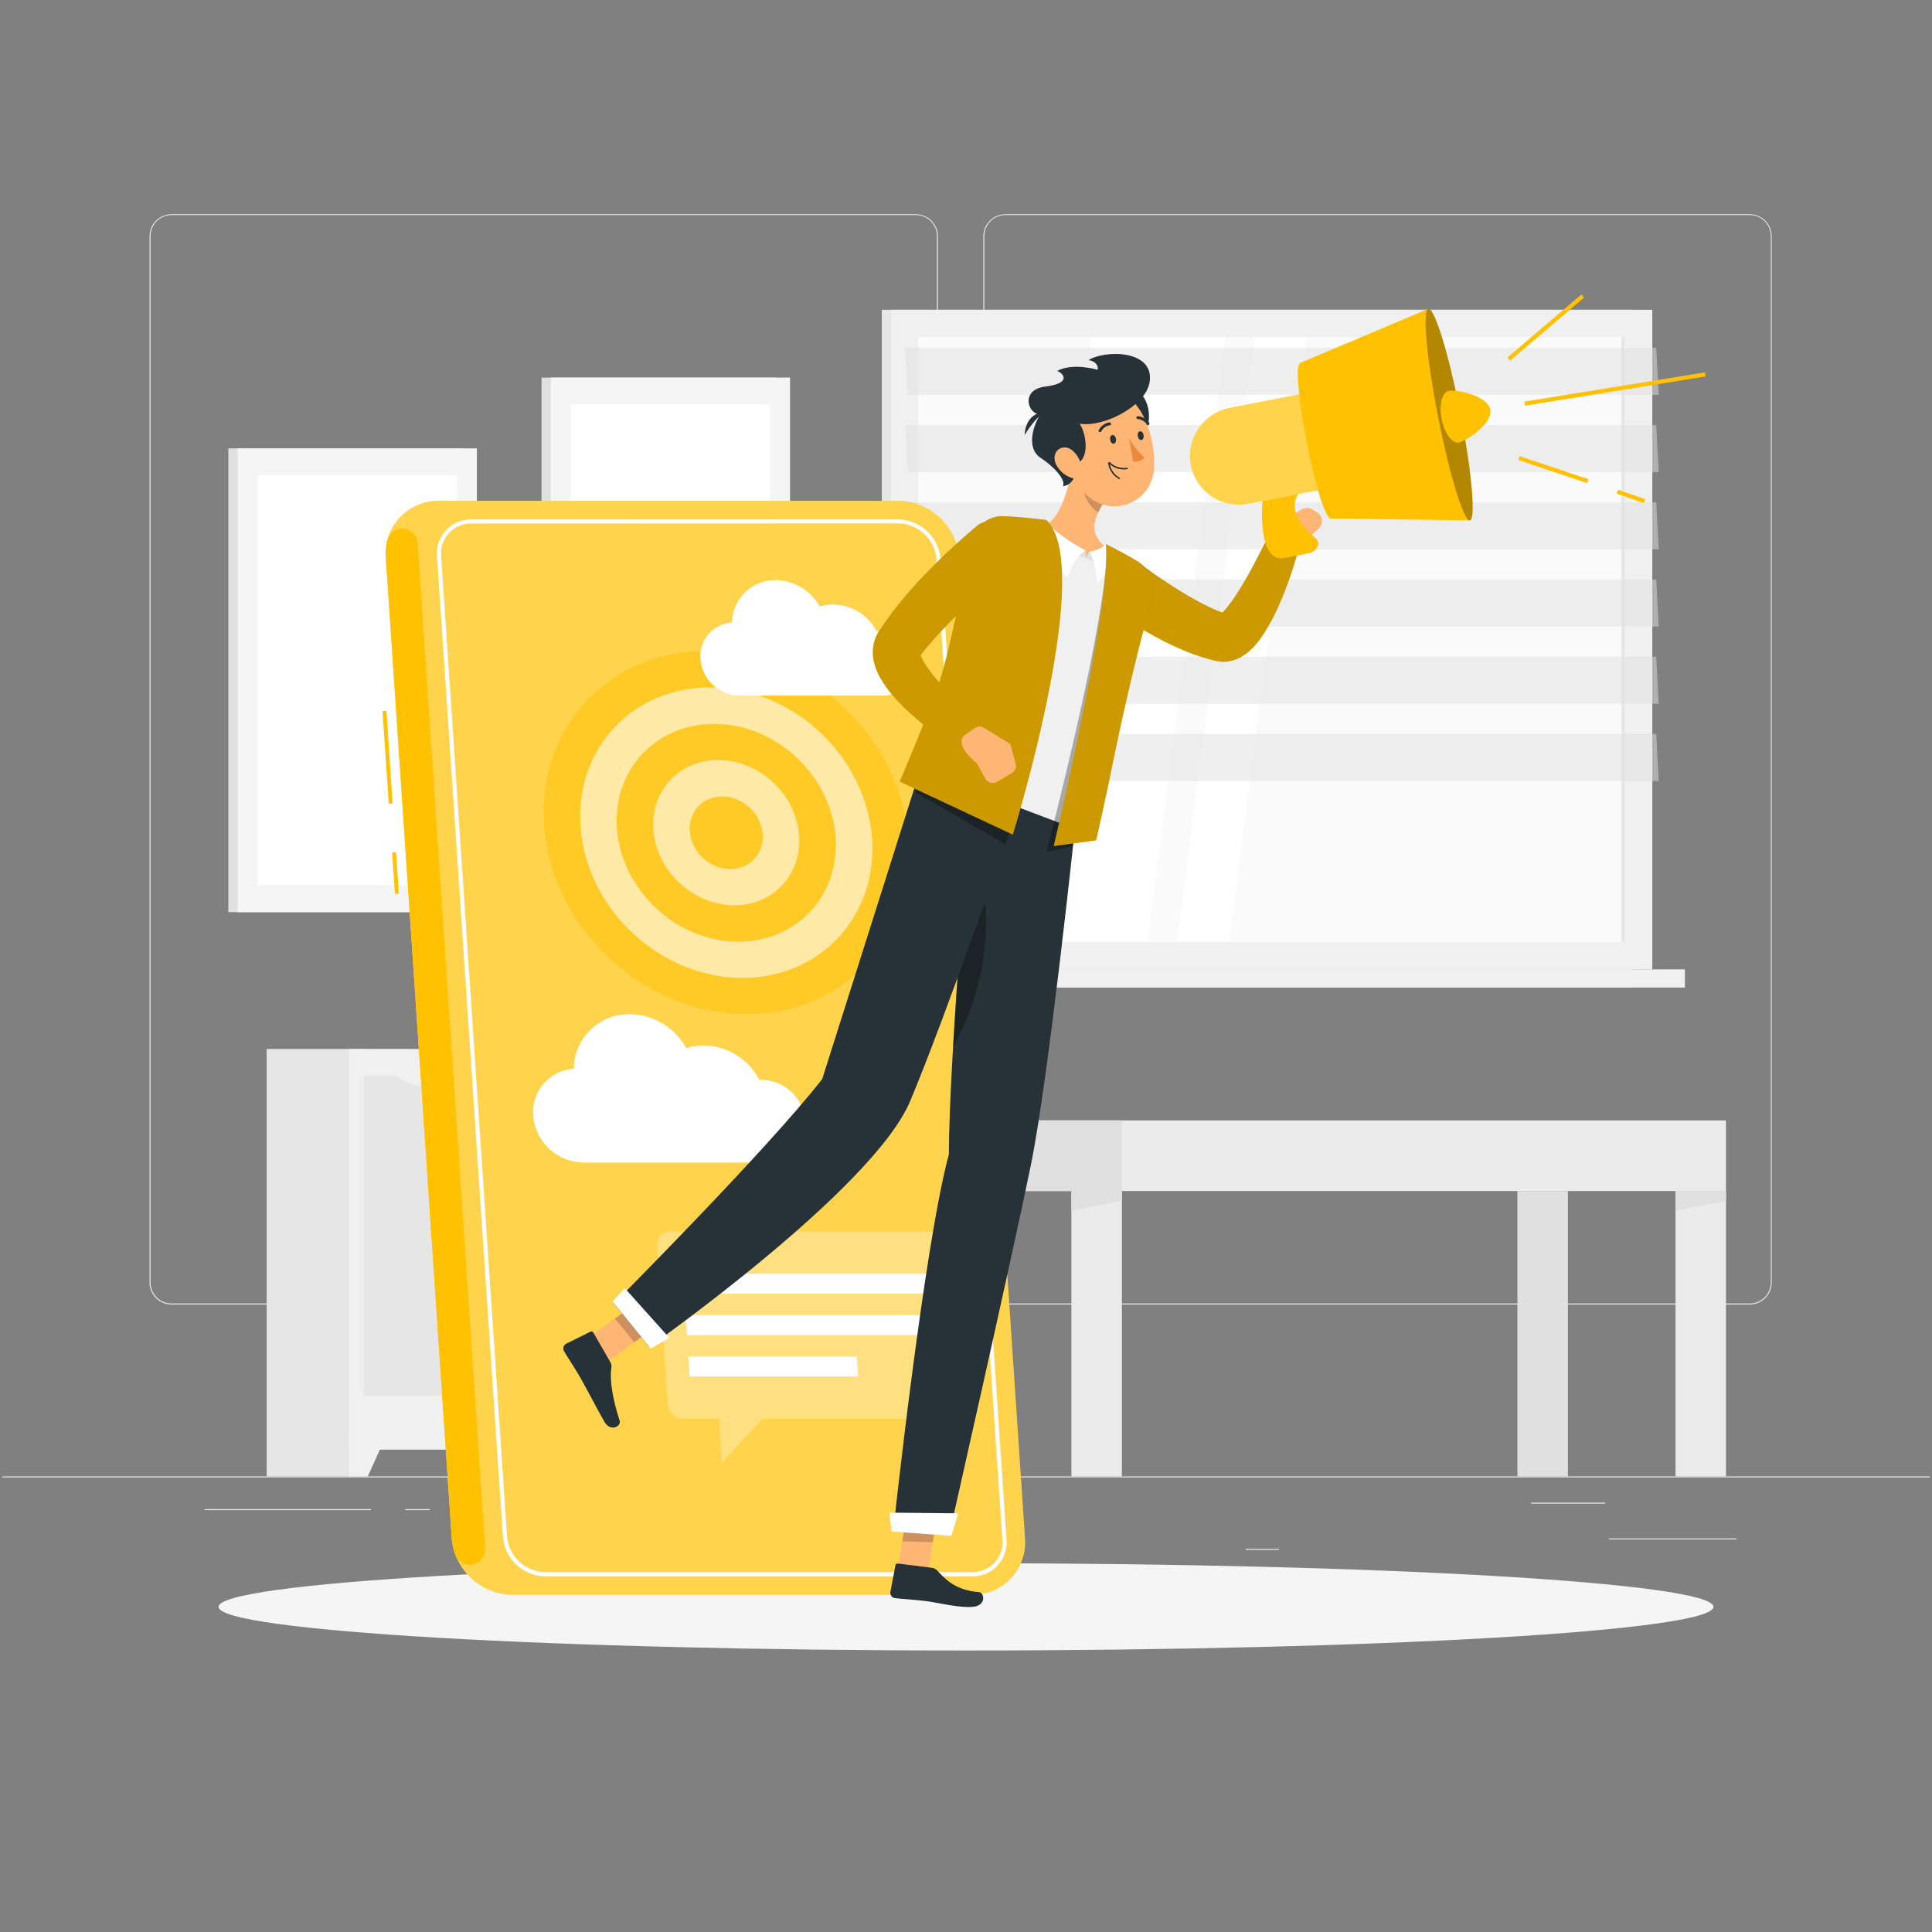 <svg xmlns="http://www.w3.org/2000/svg" width="428" height="428" fill="none"><rect width="100%" height="100%" fill="#808080" stroke="none"/><g clip-path="url(#a)"><path fill="#EBEBEB" d="M427.5 327.07H.5v.213h427zm-42.785 13.741H356.43v.213h28.285zm-101.353 2.323h-7.421v.213h7.421zm72.214-10.248h-16.388v.213h16.388zM82.185 334.32H45.301v.214h36.884zm13.015 0h-5.406v.214H95.2zm97.578 3.604h-80.003v.214h80.003zm10.12-48.943H37.999a4.876 4.876 0 0 1-4.868-4.876V52.304A4.877 4.877 0 0 1 38 47.47h164.899a4.876 4.876 0 0 1 4.876 4.877v231.758a4.873 4.873 0 0 1-4.876 4.876m-164.9-241.34a4.663 4.663 0 0 0-4.654 4.663v231.801a4.663 4.663 0 0 0 4.654 4.663h164.899a4.67 4.67 0 0 0 4.663-4.663V52.304a4.67 4.67 0 0 0-4.663-4.663zm349.628 241.34H222.719a4.883 4.883 0 0 1-4.876-4.876V52.304a4.88 4.88 0 0 1 4.876-4.834h164.908a4.877 4.877 0 0 1 4.859 4.834v231.801a4.876 4.876 0 0 1-4.859 4.876M222.719 47.641a4.67 4.67 0 0 0-4.662 4.663v231.801a4.67 4.67 0 0 0 4.662 4.663h164.908a4.67 4.67 0 0 0 4.663-4.663V52.304a4.675 4.675 0 0 0-4.663-4.663z"/><path fill="#E6E6E6" d="M361.691 68.632H195.34v146.12h166.351z"/><path fill="#F0F0F0" d="M366.038 68.632H197.373v146.12h168.665z"/><path fill="#E6E6E6" d="M361.691 214.743H195.34v4.031h166.351z"/><path fill="#F0F0F0" d="M373.262 214.743H204.597v4.031h168.665z"/><path fill="#FAFAFA" d="M359.957 208.68V74.704H203.445V208.68z"/><path fill="#fff" d="m224.393 208.671 17.26-133.967h29.881l-17.268 133.967zm36.287 0 17.268-133.967h11.648l-17.268 133.967z"/><path fill="#E6E6E6" d="M359.966 208.671V74.696h-.769V208.67z"/><path fill="#E0E0E0" d="M367.464 87.472H201.113l-.555-10.41h166.351zm0 17.105H201.113l-.555-10.402h166.351zm0 17.106H201.113l-.555-10.402h166.351zm0 17.114H201.113l-.555-10.41h166.351zm0 17.105H201.113l-.555-10.41h166.351zm0 17.106H201.113l-.555-10.41h166.351z" opacity=".5"/><path fill="#E0E0E0" d="M102.553 99.325H50.587V202.07h51.966z"/><path fill="#F5F5F5" d="M105.636 99.325h-52.99V202.07h52.99z"/><path fill="#fff" d="M57.078 105.269v90.857h44.109v-90.857z"/><path fill="#E0E0E0" d="M171.932 83.646h-51.966V186.39h51.966z"/><path fill="#F5F5F5" d="M175.015 83.646h-52.991V186.39h52.991z"/><path fill="#fff" d="M126.465 89.59v90.857h44.118V89.59z"/><path fill="#E6E6E6" d="M162.7 232.378h-21.871v94.692H162.7z"/><path fill="#F0F0F0" d="M158.55 327.07h4.15v-9.642h-8.506z"/><path fill="#E6E6E6" d="M80.947 232.378H59.076v94.692h21.87z"/><path fill="#F0F0F0" d="M162.7 232.378H77.317v88.774H162.7z"/><path fill="#E6E6E6" d="M121.401 238.28v70.813h38.071V238.28zm-40.864 0v70.813h38.071V238.28z"/><path fill="#F0F0F0" d="M103.347 240.987h-7.532a13.34 13.34 0 0 1-8.651-3.075h24.834a13.34 13.34 0 0 1-8.651 3.075m41.248 0h-7.532a13.32 13.32 0 0 1-8.651-3.075h24.834a13.34 13.34 0 0 1-8.651 3.075M81.476 327.07h-4.159v-9.642h8.515z"/><path fill="#E6E6E6" d="M97.36 223.343s.65 9.035 25.544 9.035 25.543-9.035 25.543-9.035z"/><path fill="#EBEBEB" d="M195.485 263.848h186.873v-15.645H195.485z"/><path fill="#E0E0E0" d="M195.494 263.848h53.042v-15.645h-53.042z"/><path fill="#EBEBEB" d="M371.179 327.07h11.187v-63.222h-11.187z"/><path fill="#E0E0E0" d="m371.179 268.229 11.187-2.186v-2.195h-11.187zM195.485 327.07h11.188v-63.222h-11.188z"/><path fill="#EBEBEB" d="M237.348 327.07h11.188v-63.222h-11.188z"/><path fill="#E0E0E0" d="m237.348 268.229 11.188-2.186v-2.195h-11.188zm98.808 58.841h11.188v-63.222h-11.188z"/><path fill="#F5F5F5" d="M214 365.636c91.448 0 165.582-4.328 165.582-9.667s-74.134-9.667-165.582-9.667-165.582 4.328-165.582 9.667 74.134 9.667 165.582 9.667"/><path fill="#FFC100" d="M199.064 110.948H97.19a11.62 11.62 0 0 0-8.615 3.686 11.62 11.62 0 0 0-3.102 8.842l14.603 217.258a13.667 13.667 0 0 0 13.408 12.553h101.874a11.617 11.617 0 0 0 11.708-12.553l-14.603-217.258a13.665 13.665 0 0 0-13.399-12.528"/><path fill="#fff" d="M199.064 110.948H97.19a11.62 11.62 0 0 0-8.615 3.686 11.62 11.62 0 0 0-3.102 8.842l14.603 217.258a13.667 13.667 0 0 0 13.408 12.553h101.874a11.617 11.617 0 0 0 11.708-12.553l-14.603-217.258a13.665 13.665 0 0 0-13.399-12.528" opacity=".3"/><path fill="#FFC100" d="m85.598 157.498-.852.058 1.375 20.492.852-.057zm2.132 31.267-.852.057.618 9.186.852-.058zm19.742 154.189a3.415 3.415 0 0 1-6.627 1.418 13 13 0 0 1-.769-3.596l-14.603-217.3a12.2 12.2 0 0 1 .29-3.646 3.415 3.415 0 0 1 6.755.555z"/><path fill="#fff" d="M215.358 349.214h-94.649a9.6 9.6 0 0 1-9.3-8.728L96.806 123.237a7.5 7.5 0 0 1 4.541-7.576 7.5 7.5 0 0 1 3.068-.597h94.649a9.6 9.6 0 0 1 9.3 8.719l14.603 217.258a7.517 7.517 0 0 1-7.609 8.173M104.415 115.978a6.6 6.6 0 0 0-4.955 2.105 6.6 6.6 0 0 0-1.74 5.094l14.603 217.215a8.655 8.655 0 0 0 8.386 7.874h94.649a6.6 6.6 0 0 0 6.368-4.467c.3-.877.411-1.808.327-2.732L207.45 123.818a8.65 8.65 0 0 0-8.386-7.874z"/><g opacity=".5"><path fill="#FFC100" d="M191.785 213.662c14.434-15.263 12.303-40.717-4.76-56.852-17.062-16.135-42.595-16.842-57.029-1.579-14.434 15.264-12.303 40.717 4.759 56.853 17.063 16.135 42.596 16.842 57.03 1.578"/><path fill="#fff" d="M185.605 207.826c11.546-12.21 9.841-32.571-3.808-45.479-13.649-12.907-34.075-13.473-45.621-1.263-11.547 12.21-9.842 32.572 3.808 45.48 13.649 12.907 34.074 13.473 45.621 1.262"/><path fill="#FFC100" d="M179.42 202.02c8.66-9.156 7.384-24.426-2.85-34.108s-25.552-10.108-34.213-.953c-8.66 9.155-7.384 24.426 2.85 34.107s25.552 10.109 34.213.954"/><path fill="#fff" d="M173.251 196.144c5.774-6.107 4.922-16.29-1.904-22.746-6.827-6.455-17.042-6.738-22.817-.631s-4.922 16.29 1.904 22.746 17.042 6.738 22.817.631"/><path fill="#FFC100" d="M167.068 190.327c2.888-3.053 2.462-8.145-.95-11.373-3.413-3.229-8.521-3.371-11.409-.318s-2.462 8.145.95 11.373 8.521 3.37 11.409.318"/></g><path fill="#fff" d="M168.644 239.202h-.453a14.07 14.07 0 0 0-12.314-7.601 12.7 12.7 0 0 0-3.852.598 14.44 14.44 0 0 0-12.502-7.524 12.24 12.24 0 0 0-11.438 7.424 12.3 12.3 0 0 0-.988 4.686 9.56 9.56 0 0 0-6.668 3.288 9.57 9.57 0 0 0-2.299 7.071 11.28 11.28 0 0 0 11.102 10.393h40.667a8.474 8.474 0 0 0 8.54-9.18 9.963 9.963 0 0 0-9.795-9.155m25.902-99.363h-.35a10.97 10.97 0 0 0-9.599-5.918 9.9 9.9 0 0 0-3.006.461 11.27 11.27 0 0 0-9.744-5.859 9.55 9.55 0 0 0-9.685 9.394 7.47 7.47 0 0 0-6.654 5.141 7.5 7.5 0 0 0-.34 2.938 8.794 8.794 0 0 0 8.651 8.096h31.7a6.6 6.6 0 0 0 4.921-2.1 6.6 6.6 0 0 0 1.749-5.056 7.78 7.78 0 0 0-7.643-7.097"/><path fill="#fff" d="M207.168 272.806h-58.55a3.05 3.05 0 0 0-2.26.967 3.05 3.05 0 0 0-.806 2.321l2.374 34.92a3.56 3.56 0 0 0 3.51 3.288h7.857l.657 9.659 8.993-9.659h40.992a3.02 3.02 0 0 0 2.262-.964 3.03 3.03 0 0 0 .804-2.324l-2.366-34.92a3.575 3.575 0 0 0-3.467-3.288" opacity=".3"/><path fill="#fff" d="M206.715 295.762h-54.536l-.299-4.415h54.545zm-16.627 9.172h-37.286l-.299-4.415h37.286zM206.1 286.59h-54.545l-.298-4.415h54.545z"/><path fill="#FFC100" d="m252.977 125.184 2.246 1.614a47 47 0 0 0 2.357 1.614c1.58 1.05 3.168 2.101 4.774 3.057a75 75 0 0 0 4.833 2.665 35 35 0 0 0 4.663 1.938 2.8 2.8 0 0 0-1.085-.051 2 2 0 0 0-.623.179c-.248.128-.171.137-.043.06.494-.342.94-.75 1.324-1.213a33 33 0 0 0 3.04-4.27 77 77 0 0 0 2.87-4.944 282 282 0 0 0 2.673-5.124l.059-.111a3.84 3.84 0 0 1 4.829-1.837 3.843 3.843 0 0 1 2.294 4.629 83 83 0 0 1-4.398 11.888 41 41 0 0 1-3.374 5.935 17.5 17.5 0 0 1-2.809 3.169 9.7 9.7 0 0 1-2.605 1.622 8.4 8.4 0 0 1-2.084.555 7.6 7.6 0 0 1-2.562-.145 42.5 42.5 0 0 1-6.678-2.143 61 61 0 0 1-5.927-2.793 97 97 0 0 1-5.542-3.185 210 210 0 0 1-2.665-1.708c-.879-.573-1.708-1.17-2.673-1.871a5.98 5.98 0 0 1-.779-7.915 5.98 5.98 0 0 1 7.774-1.684z"/><path fill="#000" d="m252.977 125.184 2.246 1.614a47 47 0 0 0 2.357 1.614c1.58 1.05 3.168 2.101 4.774 3.057a75 75 0 0 0 4.833 2.665 35 35 0 0 0 4.663 1.938 2.8 2.8 0 0 0-1.085-.051 2 2 0 0 0-.623.179c-.248.128-.171.137-.043.06.494-.342.94-.75 1.324-1.213a33 33 0 0 0 3.04-4.27 77 77 0 0 0 2.87-4.944 282 282 0 0 0 2.673-5.124l.059-.111a3.84 3.84 0 0 1 4.829-1.837 3.843 3.843 0 0 1 2.294 4.629 83 83 0 0 1-4.398 11.888 41 41 0 0 1-3.374 5.935 17.5 17.5 0 0 1-2.809 3.169 9.7 9.7 0 0 1-2.605 1.622 8.4 8.4 0 0 1-2.084.555 7.6 7.6 0 0 1-2.562-.145 42.5 42.5 0 0 1-6.678-2.143 61 61 0 0 1-5.927-2.793 97 97 0 0 1-5.542-3.185 210 210 0 0 1-2.665-1.708c-.879-.573-1.708-1.17-2.673-1.871a5.98 5.98 0 0 1-.779-7.915 5.98 5.98 0 0 1 7.774-1.684z" opacity=".2"/><path fill="#FFB573" d="m282.158 119.112 2.314-3.911 4.441 4.791a5.9 5.9 0 0 1-3.228 3.031 2.2 2.2 0 0 1-1.939-.256l-.854-.546a2.315 2.315 0 0 1-.734-3.109m8.608-6.243.982.606a2.33 2.33 0 0 1 1.092 1.778 2.32 2.32 0 0 1-.776 1.937l-3.151 2.801-4.441-4.791 3.869-2.34a2.32 2.32 0 0 1 2.425.009m-92.121 236.165 6.764.197 2.545-15.663-6.755-.196z"/><path fill="#263238" d="m206.476 347.326-7.558-.956a.487.487 0 0 0-.555.401l-1.118 5.927a1.194 1.194 0 0 0 1.024 1.34c2.639.291 3.912.291 7.234.709 2.041.265 7.361 1.546 10.188 1.196s2.4-3.126 1.17-3.228c-5.508-.478-7.575-3.1-9.283-4.834a1.92 1.92 0 0 0-1.102-.555"/><path fill="#000" d="m201.19 333.38 6.764.197-1.315 8.07-6.764-.196z" opacity=".2"/><path fill="#263238" d="M238.16 183.256s-5.901 56.013-9.83 75.041c-4.27 20.837-18.079 81.796-18.079 81.796l-12.374-.914s6.78-63.06 12.331-83.47c0-21.196 5.124-80.601 5.124-80.601z"/><path fill="#000" d="M218.441 202.189c-.111-4.381-2.485-5.79-4.825-5.739a1721 1721 0 0 0-2.46 35.117c4.151-6.73 7.592-17.209 7.285-29.378" opacity=".3"/><path fill="#fff" d="m197.509 339.265 13.254.982 1.521-4.996-15.261-.154z"/><path fill="#FFB573" d="m130.06 296.539 4.262 5.269 12.75-9.198-4.27-5.26z"/><path fill="#263238" d="m135.244 301.817-3.792-6.602a.485.485 0 0 0-.649-.205l-5.405 2.682a1.194 1.194 0 0 0-.453 1.623c1.358 2.28 2.126 3.296 3.792 6.2 1.024 1.784 3.723 6.917 5.124 9.394 1.4 2.476 3.817.999 3.416-.171-1.708-5.261-2.195-9.283-1.845-11.683a1.9 1.9 0 0 0-.188-1.238"/><path fill="#000" d="m142.802 287.35 4.27 5.269-6.576 4.731-4.27-5.261z" opacity=".2"/><path fill="#263238" d="M225.819 178.439s-16.644 47.636-24.21 65.536c-8.276 19.599-57.765 54.408-57.765 54.408l-7.814-9.641s33.63-33.708 46.116-49.695c6.917-21.768 21.683-68.473 21.683-68.473z"/><path fill="#fff" d="m135.714 288.349 8.446 10.419 4.125-2.383-9.89-11.033z"/><path fill="#F0F0F0" d="m238.091 183.58-34.296-13.006c.854-3.134 5.337-12.34 9.325-25.159a173 173 0 0 0 6.559-29.036 2.12 2.12 0 0 1 1.627-1.813 2.1 2.1 0 0 1 .858-.023c.641.111 1.401.256 2.238.418 2.16.436 4.859 1.051 7.43 1.837a135 135 0 0 1 14.518 5.175 44 44 0 0 1 4.62 2.417 12.7 12.7 0 0 1 2.451 1.819 2.57 2.57 0 0 1 .948 1.759c0 4.902-4.911 23.895-16.278 55.612"/><path fill="#FFB573" d="M245.666 121.657c-3.86-2.511-3.672-5.381-2.365-8.148a20 20 0 0 1 1.101-1.989l-3.714-6.277-2.733-4.603c-.598 5.055-2.426 14.005-6.696 15.987a18.8 18.8 0 0 0 9.505 7.002c6.303 1.965 4.902-1.972 4.902-1.972"/><path fill="#E0E0E0" d="m240.525 123.527-.06-1.606-4.27.837zm0 0 .794-1.307 2.759 3.356z"/><path fill="#fff" d="M231.84 115.858a40.3 40.3 0 0 0 8.625 6.063c-1.708 1.051-3.33 3.818-3.945 6.106-1.383-.965-6.917-10.068-7.686-12.57zm13.024 4.825a6.83 6.83 0 0 1-3.553 1.537c.914 1.341 1.708 4.817 1.708 6.832 1.597-1.042 4.065-4.68 4.458-6.328z"/><path fill="#000" d="M245 120.563s3.732 1.794 7.029 3.826a7.324 7.324 0 0 1 3.211 8.19c-4.074 14.399-9.574 28.379-11.854 36.159-2.417 8.292-5.781 18.694-5.781 18.694l-5.816 1.375s14.578-55.758 13.211-68.244m-13.245-5.354s-5.013-.658-9.394-.854a6.69 6.69 0 0 0-6.781 5.03c-2.22 8.779-3.86 25.569-6.106 32.102-2.793 8.164-6.576 24.083-6.576 24.083l19.864 11.477s20.069-61.65 8.993-71.838" opacity=".3"/><path fill="#FFC100" d="M231.755 115.209s-5.013-.658-9.394-.854a6.69 6.69 0 0 0-6.781 5.03c-2.22 8.779-5.244 25.176-7.498 31.718-2.81 8.164-8.771 22.041-8.771 22.041l25.057 11.751s18.463-59.498 7.387-69.686"/><path fill="#000" d="M231.755 115.209s-5.013-.658-9.394-.854a6.69 6.69 0 0 0-6.781 5.03c-2.22 8.779-5.244 25.176-7.498 31.718-2.81 8.164-8.771 22.041-8.771 22.041l25.057 11.751s18.463-59.498 7.387-69.686" opacity=".2"/><path fill="#FFC100" d="M245 120.563s3.732 1.794 7.029 3.826a7.324 7.324 0 0 1 3.211 8.19c-4.074 14.399-7.293 29.489-8.916 37.431a653 653 0 0 1-3.493 16.149l-9.394 1.273s12.93-54.383 11.563-66.869"/><path fill="#000" d="M245 120.563s3.732 1.794 7.029 3.826a7.324 7.324 0 0 1 3.211 8.19c-4.074 14.399-7.293 29.489-8.916 37.431a653 653 0 0 1-3.493 16.149l-9.394 1.273s12.93-54.383 11.563-66.869m-.598-9.043a20 20 0 0 0-1.101 2.015c-1.828-1.102-3.707-4.142-3.263-6.251.14-.703.358-1.387.649-2.041z" opacity=".2"/><path fill="#263238" d="M249.672 85.627c4.543.589 6.208 6.72 3.697 10.768-4.116-5.97-3.697-10.769-3.697-10.769"/><path fill="#FFB573" d="M235.529 96.933c1.538 6.567 2.093 10.479 6.03 13.425a8.759 8.759 0 0 0 14.082-6.524c.427-6.14-2.152-15.85-9.112-17.61a8.863 8.863 0 0 0-11 10.71"/><path fill="#263238" d="M237.553 102.783c3.954.111 3.34-6.439 1.614-8.915 5.483.854 14.57-3.989 15.483-9.061 1.324-7.353-9.889-7.353-13.518-5.013 1.562.11 2.357 1.434 1.981 2.118 0 0-5.414-1.64-8.916.264 1.529.564 3.151 2.767-2.664 3.468-5.534.666-3.86 6.234-1.068 6.131-1.486 2.28-3.271 7.464.077 9.668s5.636 5.072 4.911 6.251c1.17-.043 3.655-1.452 2.1-4.911"/><path fill="#263238" d="M231.259 91.263c-2.647.256-4.167 2.323-4.27 5.124a20.5 20.5 0 0 1 4.27-5.124"/><path fill="#FFB573" d="M233.949 102.869a5.98 5.98 0 0 0 3.246 2.921c1.853.674 2.826-.965 2.348-2.793-.435-1.657-1.921-3.988-3.8-3.869-1.879.12-2.613 2.067-1.794 3.741"/><path fill="#263238" d="M245.94 97.437c.085.538.452.931.802.854s.564-.52.479-1.059c-.086-.538-.453-.94-.812-.854-.358.086-.563.521-.469 1.06m6.123-.821c.085.538.444.931.803.854.358-.077.563-.52.478-1.067-.086-.547-.453-.931-.812-.854-.358.077-.563.52-.469 1.067"/><path fill="#ED893E" d="M250.158 97.147a20.7 20.7 0 0 0 3.365 4.27c-.803 1.016-2.502.854-2.502.854z"/><path fill="#263238" d="M249.057 103.987a4.65 4.65 0 0 1-3.416-1.358.16.16 0 0 1 0-.222.16.16 0 0 1 .115-.048.16.16 0 0 1 .115.048 4.46 4.46 0 0 0 3.784 1.205q.033-.011.07-.008a.164.164 0 0 1 .136.21.2.2 0 0 1-.036.062.17.17 0 0 1-.128.052 4 4 0 0 1-.64.059"/><path fill="#263238" d="M247.349 105.764a4.67 4.67 0 0 1-1.862-3.185.16.16 0 0 1 .145-.171.14.14 0 0 1 .062.005q.03.01.055.03a.2.2 0 0 1 .038.05q.015.028.016.06c.1.682.353 1.332.741 1.901.387.57.899 1.044 1.496 1.387a.15.15 0 0 1 .076.094.16.16 0 0 1-.057.167.16.16 0 0 1-.121.032.2.2 0 0 1-.06-.02 7 7 0 0 1-.529-.35m-3.638-10.044a.3.3 0 0 1-.154 0 .32.32 0 0 1-.161-.188.32.32 0 0 1 .024-.247 3.12 3.12 0 0 1 2.374-1.708.317.317 0 0 1 .342.3.3.3 0 0 1-.077.233.32.32 0 0 1-.222.108 2.48 2.48 0 0 0-1.853 1.323.3.3 0 0 1-.273.18m10.623-1.554a.31.31 0 0 1-.264-.137 2.68 2.68 0 0 0-2.05-1.196.325.325 0 0 1 0-.64 3.3 3.3 0 0 1 2.562 1.469.3.3 0 0 1 .051.113.3.3 0 0 1-.041.241.3.3 0 0 1-.087.09.3.3 0 0 1-.171.06"/><path fill="#FFC100" d="M224.197 125.406a185 185 0 0 0-5.227 4.449c-1.716 1.512-3.467 3.066-5.124 4.654a100 100 0 0 0-9.24 9.787l-.973 1.264-.12.163q.038-.058.068-.12a2 2 0 0 0 .128-.299c.065-.172.1-.354.103-.538 0-.29-.051-.29 0-.154q.056.397.222.76c.344.807.774 1.574 1.281 2.289a30 30 0 0 0 1.896 2.494c1.375 1.708 2.912 3.339 4.526 4.953a160 160 0 0 0 4.953 4.74l.111.094a3.83 3.83 0 0 1 .473 5.194 3.836 3.836 0 0 1-5.144.86 77 77 0 0 1-11.956-9.351 44 44 0 0 1-2.742-2.98 24.3 24.3 0 0 1-2.562-3.749 14 14 0 0 1-1.084-2.562 9.6 9.6 0 0 1-.393-3.698 8.4 8.4 0 0 1 1.05-3.382l.308-.504.137-.205 1.11-1.648a93 93 0 0 1 9.846-11.606 122 122 0 0 1 5.321-5.184c1.819-1.674 3.621-3.288 5.628-4.927a5.976 5.976 0 0 1 7.455 9.18z"/><path fill="#000" d="M224.197 125.406a185 185 0 0 0-5.227 4.449c-1.716 1.512-3.467 3.066-5.124 4.654a100 100 0 0 0-9.24 9.787l-.973 1.264-.12.163q.038-.058.068-.12a2 2 0 0 0 .128-.299c.065-.172.1-.354.103-.538 0-.29-.051-.29 0-.154q.056.397.222.76c.344.807.774 1.574 1.281 2.289a30 30 0 0 0 1.896 2.494c1.375 1.708 2.912 3.339 4.526 4.953a160 160 0 0 0 4.953 4.74l.111.094a3.83 3.83 0 0 1 .473 5.194 3.836 3.836 0 0 1-5.144.86 77 77 0 0 1-11.956-9.351 44 44 0 0 1-2.742-2.98 24.3 24.3 0 0 1-2.562-3.749 14 14 0 0 1-1.084-2.562 9.6 9.6 0 0 1-.393-3.698 8.4 8.4 0 0 1 1.05-3.382l.308-.504.137-.205 1.11-1.648a93 93 0 0 1 9.846-11.606 122 122 0 0 1 5.321-5.184c1.819-1.674 3.621-3.288 5.628-4.927a5.976 5.976 0 0 1 7.455 9.18z" opacity=".2"/><path fill="#FFB573" d="m217.988 161.256 5.807 3.553-7.421 4.227s-4.936-3.689-2.827-6.072l2.477-1.708a1.8 1.8 0 0 1 1.964 0m6.123 10.044-3.194 1.879a1.93 1.93 0 0 1-1.484.205 1.9 1.9 0 0 1-1.18-.923l-1.879-3.416 7.421-4.227 1.196 4.27a1.946 1.946 0 0 1-.88 2.212"/><path fill="#FFC100" d="m279.664 110.99 7.865-1.546c-2.16 3.809 1.017 7.456 3.869 9.744 1.358 1.094.401 3.049-1.708 3.416l-5.124 1.008c-6.183 1.247-4.902-12.622-4.902-12.622"/><path fill="#FFC100" d="m276.538 111.596 18.037-3.492a10.867 10.867 0 0 0 8.54-12.725 10.88 10.88 0 0 0-12.725-8.54l-18.028 3.536a10.89 10.89 0 0 0-8.54 12.733 10.873 10.873 0 0 0 12.716 8.488"/><path fill="#fff" d="m276.538 111.596 18.037-3.492a10.867 10.867 0 0 0 8.54-12.725 10.88 10.88 0 0 0-12.725-8.54l-18.028 3.536a10.89 10.89 0 0 0-8.54 12.733 10.873 10.873 0 0 0 12.716 8.488" opacity=".3"/><path fill="#FFC100" d="m325.626 115.277-30.744-.41c-2.664.521-9.394-33.98-6.763-34.501L316.42 68.41z"/><path fill="#FFC100" d="M318.572 92.314c2.562 12.946 5.696 23.228 7.054 22.964s.402-10.983-2.143-23.913-5.696-23.228-7.054-22.963c-1.358.264-.393 10.956 2.143 23.912"/><path fill="#000" d="M318.572 92.314c2.562 12.946 5.696 23.228 7.054 22.964s.402-10.983-2.143-23.913-5.696-23.228-7.054-22.963c-1.358.264-.393 10.956 2.143 23.912" opacity=".3"/><path fill="#FFC100" d="M330.144 90.717c-.623-3.169-7.686-4.458-9.18-4.16-1.495.3-2.221 3.1-1.606 6.269s2.348 5.491 3.852 5.2c1.503-.29 7.532-4.15 6.934-7.31m47.556-8.219-40.002 6.471.146.902 40.002-6.472zm-27.371-17.272L333.927 79.21l.592.695 16.403-13.985zm8.121 43.248-.304.861 6.015 2.124.305-.862zm-21.797-7.425-.291.866 15.222 5.105.291-.866z"/></g><defs><clipPath id="a"><path fill="#fff" d="M.5.5h427v427H.5z"/></clipPath></defs></svg>